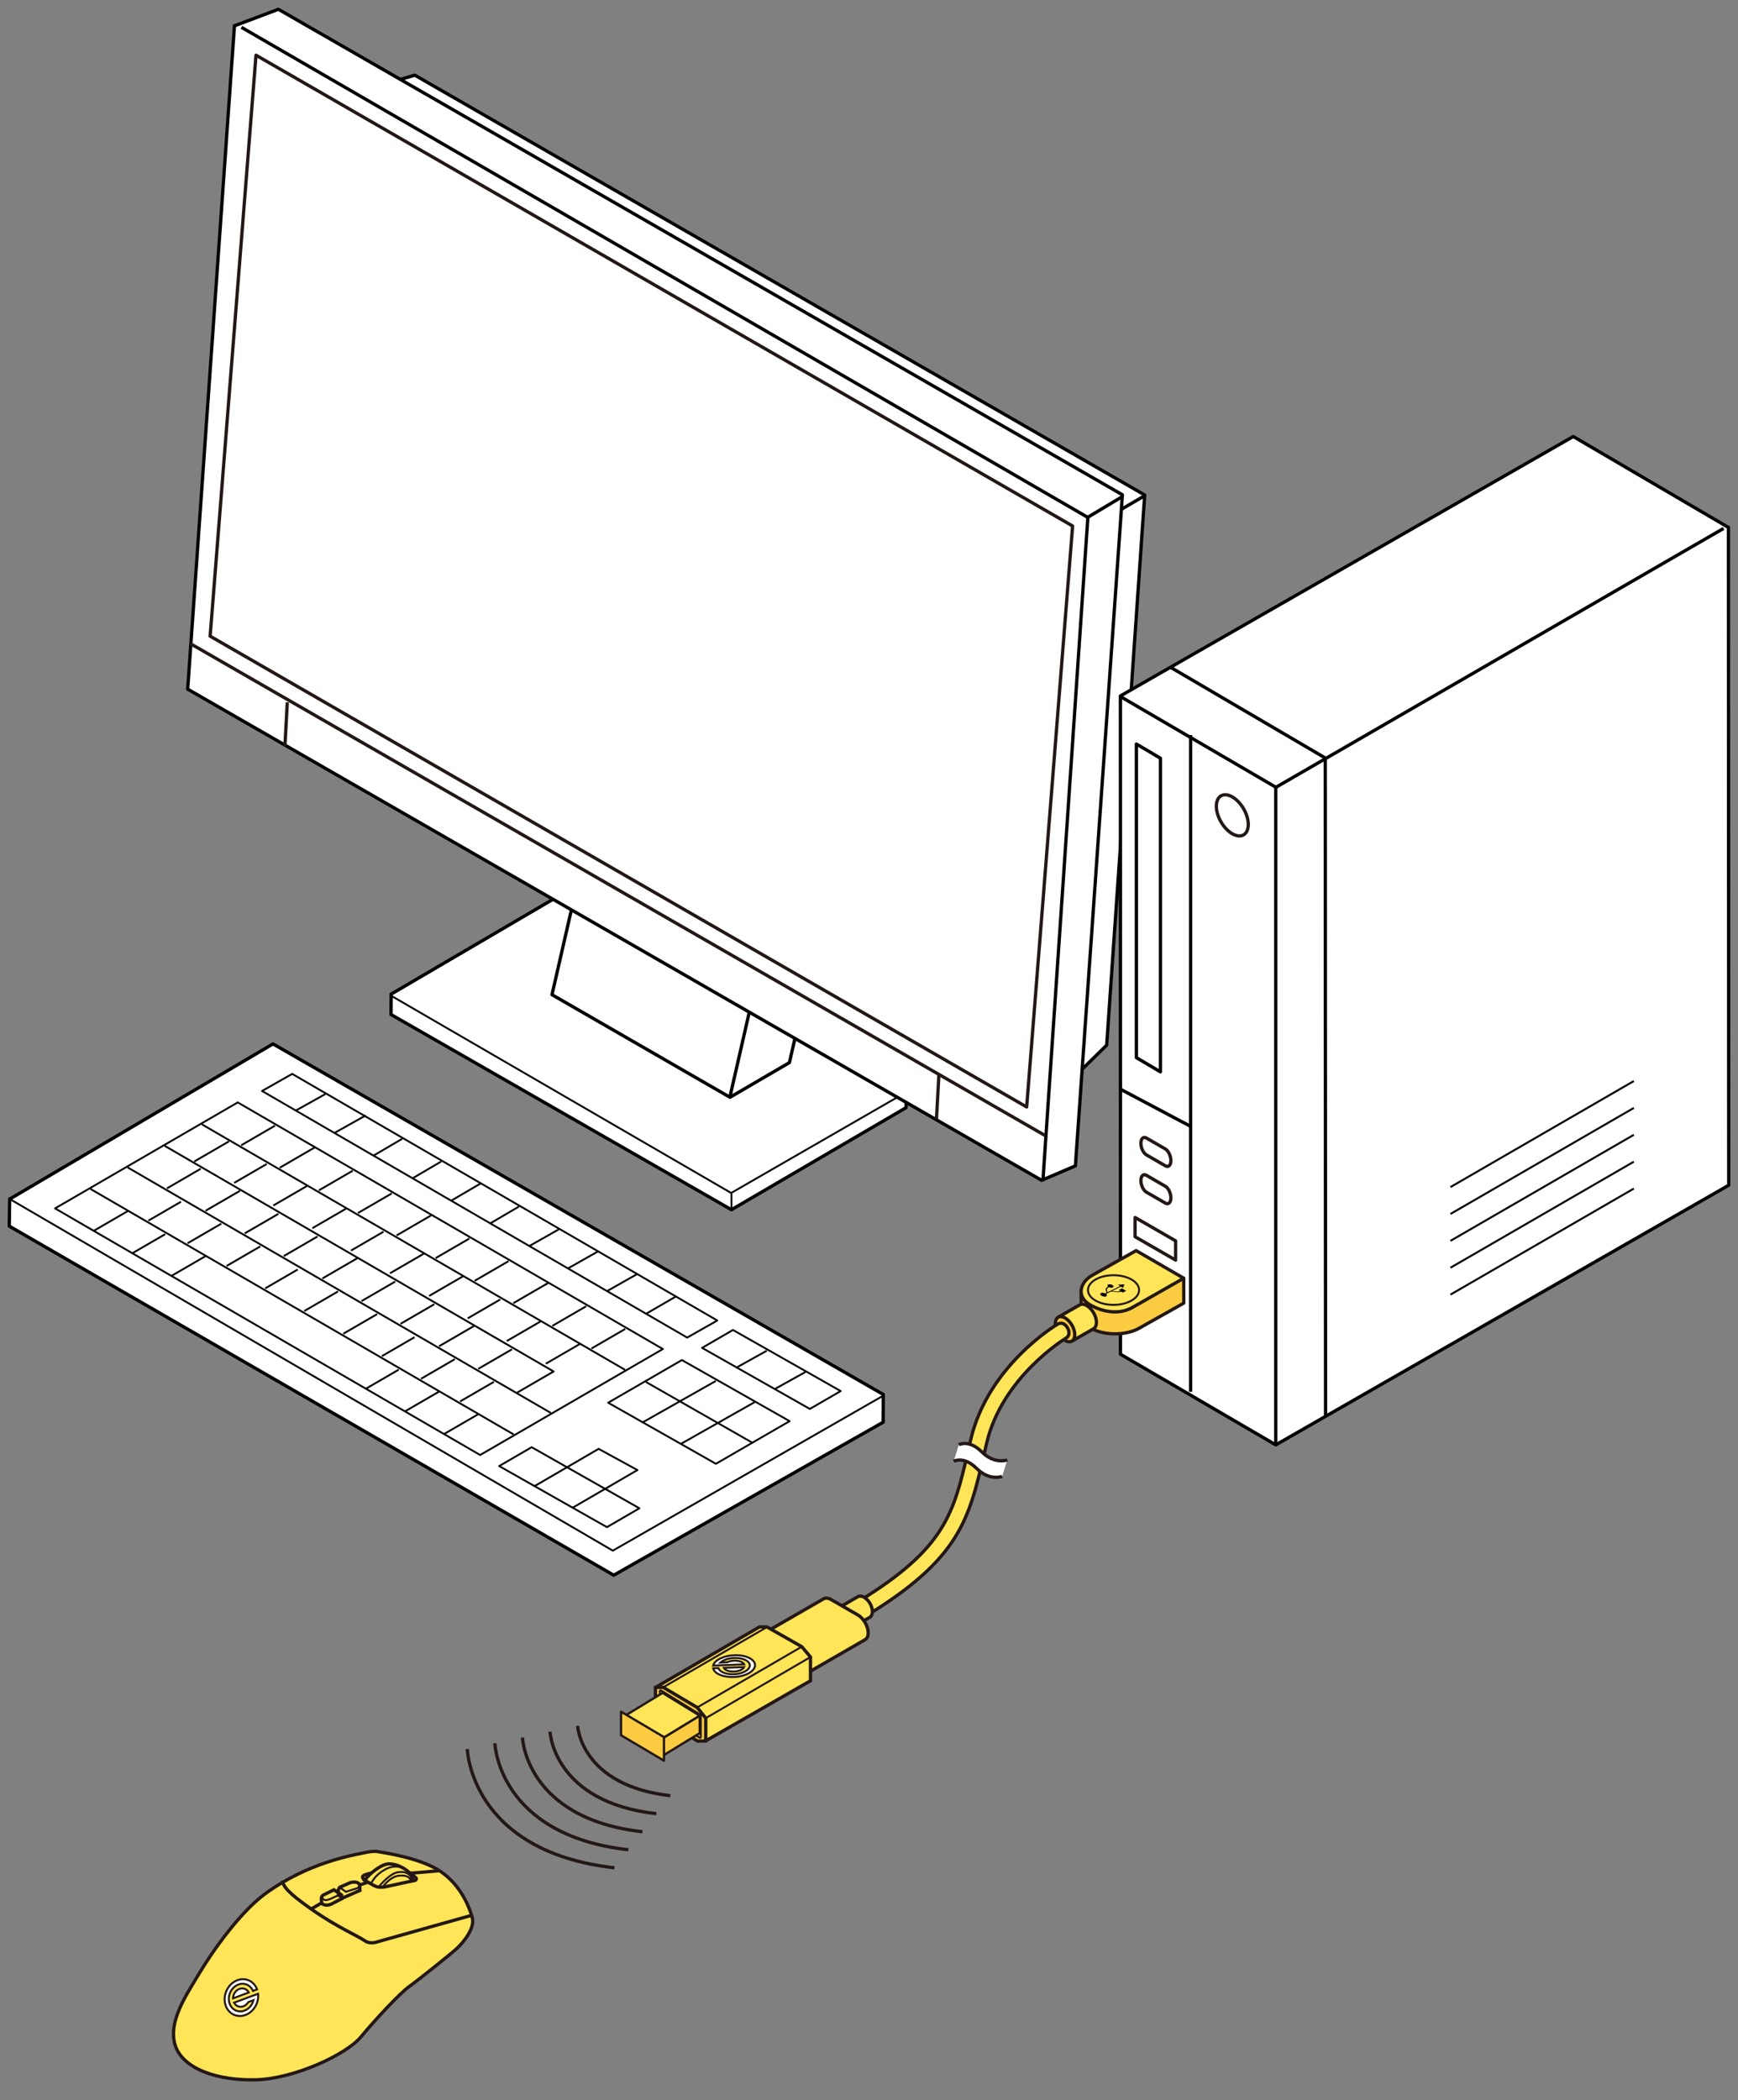 <?xml version="1.0" encoding="utf-8"?>
<!-- Generator: Adobe Illustrator 28.0.0, SVG Export Plug-In . SVG Version: 6.00 Build 0)  -->
<svg version="1.1" id="レイヤー_1" xmlns="http://www.w3.org/2000/svg" xmlns:xlink="http://www.w3.org/1999/xlink" x="0px"
	 y="0px" viewBox="0 0 375 453" enable-background="new 0 0 375 453" xml:space="preserve">
<rect x="0" y="0" width="375" height="453" fill="#808080" stroke="none"/>
<g>
	<g>
		<g>
			<polygon fill="#FFFFFF" stroke="#000000" stroke-width="0.709" stroke-linejoin="round" points="190.565,306.786 
				190.587,300.808 58.898,225.185 2.137,258.636 2.089,258.61 2,264.496 132.423,339.791 			"/>
		</g>
		<polyline fill="none" stroke="#000000" stroke-width="0.4" stroke-linejoin="round" points="190.586,301.062 132.222,334.498 
			2.204,258.705 		"/>
		<polygon fill="none" stroke="#000000" stroke-width="0.4" stroke-linejoin="round" points="131.219,302.586 154.467,315.761 
			170.372,306.563 147.127,293.386 		"/>
		
			<line fill="none" stroke="#000000" stroke-width="0.4" stroke-linejoin="round" x1="162.329" y1="311.214" x2="139.376" y2="298.112"/>
		
			<line fill="none" stroke="#000000" stroke-width="0.4" stroke-linejoin="round" x1="154.435" y1="297.901" x2="138.546" y2="306.891"/>
		<polygon fill="none" stroke="#000000" stroke-width="0.4" stroke-linejoin="round" points="107.705,316.25 130.952,329.427 
			137.961,325.361 114.716,312.184 		"/>
		<polyline fill="none" stroke="#000000" stroke-width="0.4" stroke-linejoin="round" points="115.233,320.639 129.165,312.54 
			137.532,317.113 123.599,325.212 		"/>
		
			<line fill="none" stroke="#000000" stroke-width="0.4" stroke-linejoin="round" x1="162.802" y1="302.473" x2="146.912" y2="311.464"/>
		<polygon fill="none" stroke="#000000" stroke-width="0.4" stroke-linejoin="round" points="151.488,290.755 174.735,303.929 
			181.39,300.073 158.144,286.895 		"/>
		
			<line fill="none" stroke="#000000" stroke-width="0.4" stroke-linejoin="round" x1="165.433" y1="291.374" x2="158.814" y2="295.059"/>
		
			<line fill="none" stroke="#000000" stroke-width="0.4" stroke-linejoin="round" x1="173.8" y1="295.947" x2="167.18" y2="299.632"/>
		<polygon fill="none" stroke="#000000" stroke-width="0.4" stroke-linejoin="round" points="11.876,260.67 103.599,313.867 
			143.021,291.005 51.298,237.806 		"/>
		<polygon fill="none" stroke="#000000" stroke-width="0.4" stroke-linejoin="round" points="56.541,235.34 148.264,288.536 
			154.765,284.852 63.042,231.653 		"/>
		
			<line fill="none" stroke="#000000" stroke-width="0.4" stroke-linejoin="round" x1="110.834" y1="309.435" x2="19.518" y2="256.469"/>
		
			<line fill="none" stroke="#000000" stroke-width="0.4" stroke-linejoin="round" x1="118.843" y1="304.785" x2="27.529" y2="251.824"/>
		<polyline fill="none" stroke="#000000" stroke-width="0.4" stroke-linejoin="round" points="35.541,247.177 119.452,295.848 
			111.602,300.399 		"/>
		
			<line fill="none" stroke="#000000" stroke-width="0.4" stroke-linejoin="round" x1="134.866" y1="295.495" x2="43.55" y2="242.532"/>
		<g>
			<g>
				
					<line fill="none" stroke="#000000" stroke-width="0.4" stroke-linejoin="round" x1="103.151" y1="305.086" x2="95.866" y2="309.311"/>
				
					<line fill="none" stroke="#000000" stroke-width="0.4" stroke-linejoin="round" x1="94.72" y1="300.197" x2="87.437" y2="304.42"/>
				
					<line fill="none" stroke="#000000" stroke-width="0.4" stroke-linejoin="round" x1="86.028" y1="295.458" x2="79.003" y2="299.532"/>
			</g>
			<g>
				
					<line fill="none" stroke="#000000" stroke-width="0.4" stroke-linejoin="round" x1="44.331" y1="270.972" x2="37.048" y2="275.197"/>
				
					<line fill="none" stroke="#000000" stroke-width="0.4" stroke-linejoin="round" x1="35.639" y1="266.233" x2="28.617" y2="270.304"/>
			</g>
			<g>
				
					<line fill="none" stroke="#000000" stroke-width="0.4" stroke-linejoin="round" x1="27.568" y1="261.249" x2="20.285" y2="265.472"/>
			</g>
		</g>
		<g>
			<g>
				
					<line fill="none" stroke="#000000" stroke-width="0.4" stroke-linejoin="round" x1="106.563" y1="298.083" x2="99.278" y2="302.311"/>
				
					<line fill="none" stroke="#000000" stroke-width="0.4" stroke-linejoin="round" x1="98.132" y1="293.195" x2="90.847" y2="297.42"/>
				
					<line fill="none" stroke="#000000" stroke-width="0.4" stroke-linejoin="round" x1="89.438" y1="288.456" x2="82.416" y2="292.529"/>
			</g>
			<g>
				
					<line fill="none" stroke="#000000" stroke-width="0.4" stroke-linejoin="round" x1="81.369" y1="283.474" x2="74.084" y2="287.697"/>
				
					<line fill="none" stroke="#000000" stroke-width="0.4" stroke-linejoin="round" x1="72.936" y1="278.581" x2="65.651" y2="282.808"/>
				
					<line fill="none" stroke="#000000" stroke-width="0.4" stroke-linejoin="round" x1="64.244" y1="273.844" x2="57.222" y2="277.918"/>
			</g>
			<g>
				
					<line fill="none" stroke="#000000" stroke-width="0.4" stroke-linejoin="round" x1="56.174" y1="268.86" x2="48.889" y2="273.086"/>
				
					<line fill="none" stroke="#000000" stroke-width="0.4" stroke-linejoin="round" x1="47.745" y1="263.969" x2="40.46" y2="268.195"/>
				
					<line fill="none" stroke="#000000" stroke-width="0.4" stroke-linejoin="round" x1="39.051" y1="259.231" x2="32.026" y2="263.304"/>
			</g>
		</g>
		<g>
			<g>
				
					<line fill="none" stroke="#000000" stroke-width="0.4" stroke-linejoin="round" x1="110.466" y1="291.063" x2="103.181" y2="295.287"/>
				
					<line fill="none" stroke="#000000" stroke-width="0.4" stroke-linejoin="round" x1="102.298" y1="286.02" x2="94.75" y2="290.398"/>
			</g>
			<g>
				
					<line fill="none" stroke="#000000" stroke-width="0.4" stroke-linejoin="round" x1="93.704" y1="281.34" x2="86.419" y2="285.566"/>
				
					<line fill="none" stroke="#000000" stroke-width="0.4" stroke-linejoin="round" x1="85.273" y1="276.45" x2="77.988" y2="280.677"/>
				
					<line fill="none" stroke="#000000" stroke-width="0.4" stroke-linejoin="round" x1="77.105" y1="271.409" x2="69.557" y2="275.786"/>
			</g>
			<g>
				
					<line fill="none" stroke="#000000" stroke-width="0.4" stroke-linejoin="round" x1="68.508" y1="266.729" x2="61.223" y2="270.954"/>
				
					<line fill="none" stroke="#000000" stroke-width="0.4" stroke-linejoin="round" x1="60.08" y1="261.838" x2="52.794" y2="266.064"/>
				
					<line fill="none" stroke="#000000" stroke-width="0.4" stroke-linejoin="round" x1="51.779" y1="256.871" x2="44.361" y2="261.175"/>
			</g>
			<g>
				
					<line fill="none" stroke="#000000" stroke-width="0.4" stroke-linejoin="round" x1="43.317" y1="252.115" x2="36.032" y2="256.341"/>
			</g>
		</g>
		<g>
			<g>
				
					<line fill="none" stroke="#000000" stroke-width="0.4" stroke-linejoin="round" x1="134.905" y1="286.668" x2="127.62" y2="290.894"/>
				
					<line fill="none" stroke="#000000" stroke-width="0.4" stroke-linejoin="round" x1="126.476" y1="281.778" x2="119.191" y2="286.005"/>
				
					<line fill="none" stroke="#000000" stroke-width="0.4" stroke-linejoin="round" x1="118.308" y1="276.737" x2="110.758" y2="281.112"/>
			</g>
			<g>
				
					<line fill="none" stroke="#000000" stroke-width="0.4" stroke-linejoin="round" x1="109.714" y1="272.055" x2="102.429" y2="276.28"/>
				
					<line fill="none" stroke="#000000" stroke-width="0.4" stroke-linejoin="round" x1="101.281" y1="267.164" x2="93.996" y2="271.391"/>
				
					<line fill="none" stroke="#000000" stroke-width="0.4" stroke-linejoin="round" x1="92.982" y1="262.199" x2="85.567" y2="266.501"/>
			</g>
			<g>
				
					<line fill="none" stroke="#000000" stroke-width="0.4" stroke-linejoin="round" x1="84.518" y1="257.443" x2="77.233" y2="261.668"/>
				
					<line fill="none" stroke="#000000" stroke-width="0.4" stroke-linejoin="round" x1="76.087" y1="252.552" x2="68.802" y2="256.778"/>
				
					<line fill="none" stroke="#000000" stroke-width="0.4" stroke-linejoin="round" x1="68.05" y1="247.435" x2="60.371" y2="251.889"/>
			</g>
			<g>
				
					<line fill="none" stroke="#000000" stroke-width="0.4" stroke-linejoin="round" x1="59.325" y1="242.83" x2="52.04" y2="247.057"/>
			</g>
		</g>
		<g>
			<g>
				
					<line fill="none" stroke="#000000" stroke-width="0.4" stroke-linejoin="round" x1="145.787" y1="279.699" x2="139.42" y2="283.392"/>
				
					<line fill="none" stroke="#000000" stroke-width="0.4" stroke-linejoin="round" x1="137.341" y1="274.907" x2="130.991" y2="278.503"/>
				
					<line fill="none" stroke="#000000" stroke-width="0.4" stroke-linejoin="round" x1="129.173" y1="269.866" x2="122.558" y2="273.61"/>
			</g>
			<g>
				
					<line fill="none" stroke="#000000" stroke-width="0.4" stroke-linejoin="round" x1="120.579" y1="265.184" x2="114.229" y2="268.778"/>
				
					<line fill="none" stroke="#000000" stroke-width="0.4" stroke-linejoin="round" x1="111.968" y1="260.269" x2="105.796" y2="263.889"/>
				
					<line fill="none" stroke="#000000" stroke-width="0.4" stroke-linejoin="round" x1="103.67" y1="255.305" x2="97.367" y2="258.998"/>
			</g>
			<g>
				
					<line fill="none" stroke="#000000" stroke-width="0.4" stroke-linejoin="round" x1="95.206" y1="250.549" x2="89.033" y2="254.166"/>
				
					<line fill="none" stroke="#000000" stroke-width="0.4" stroke-linejoin="round" x1="86.775" y1="245.658" x2="80.602" y2="249.275"/>
				
					<line fill="none" stroke="#000000" stroke-width="0.4" stroke-linejoin="round" x1="78.907" y1="240.616" x2="72.171" y2="244.387"/>
			</g>
			<g>
				
					<line fill="none" stroke="#000000" stroke-width="0.4" stroke-linejoin="round" x1="70.182" y1="236.011" x2="63.84" y2="239.555"/>
			</g>
		</g>
		<g>
			<g>
				
					<line fill="none" stroke="#000000" stroke-width="0.4" stroke-linejoin="round" x1="125.063" y1="289.941" x2="117.778" y2="294.167"/>
				
					<line fill="none" stroke="#000000" stroke-width="0.4" stroke-linejoin="round" x1="116.634" y1="285.053" x2="109.349" y2="289.276"/>
				
					<line fill="none" stroke="#000000" stroke-width="0.4" stroke-linejoin="round" x1="107.94" y1="280.312" x2="100.915" y2="284.387"/>
			</g>
			<g>
				
					<line fill="none" stroke="#000000" stroke-width="0.4" stroke-linejoin="round" x1="99.871" y1="275.328" x2="92.586" y2="279.553"/>
				
					<line fill="none" stroke="#000000" stroke-width="0.4" stroke-linejoin="round" x1="91.438" y1="270.439" x2="84.153" y2="274.662"/>
				
					<line fill="none" stroke="#000000" stroke-width="0.4" stroke-linejoin="round" x1="82.746" y1="265.7" x2="75.722" y2="269.774"/>
			</g>
			<g>
				
					<line fill="none" stroke="#000000" stroke-width="0.4" stroke-linejoin="round" x1="74.676" y1="260.716" x2="67.391" y2="264.941"/>
				
					<line fill="none" stroke="#000000" stroke-width="0.4" stroke-linejoin="round" x1="66.245" y1="255.825" x2="58.96" y2="260.053"/>
				
					<line fill="none" stroke="#000000" stroke-width="0.4" stroke-linejoin="round" x1="57.553" y1="251.089" x2="50.528" y2="255.16"/>
			</g>
		</g>
		
			<line fill="none" stroke="#000000" stroke-width="0.4" stroke-linejoin="round" x1="49.406" y1="246.209" x2="41.925" y2="250.547"/>
	</g>
	<g>
		<g>
			<polygon fill="#FFFFFF" stroke="#000000" stroke-width="0.709" stroke-linejoin="round" points="195.492,238.942 
				195.505,235.448 121.212,192.881 84.423,214.432 84.399,214.419 84.36,218.842 157.819,260.955 			"/>
			<polyline fill="none" stroke="#000000" stroke-width="0.4" stroke-linejoin="round" points="195.213,235.77 157.758,257.341 
				84.234,214.698 			"/>
			
				<line fill="none" stroke="#000000" stroke-width="0.4" stroke-linejoin="round" x1="157.822" y1="257.467" x2="157.822" y2="260.828"/>
		</g>
		<g>
			<g>
				<polygon fill="#FFFFFF" stroke="#000000" stroke-width="0.709" stroke-linejoin="round" points="170.329,229.22 
					181.417,180.581 144.028,159.17 131.233,166.668 130.212,165.958 119.101,214.571 157.507,236.703 				"/>
			</g>
			
				<line fill="none" stroke="#000000" stroke-width="0.709" stroke-linejoin="round" x1="168.591" y1="188.043" x2="157.507" y2="236.562"/>
		</g>
		<g>
			<g>
				<g>
					<polygon fill="#FFFFFF" stroke="#000000" stroke-width="0.709" stroke-linejoin="round" points="238.782,225.457 
						246.984,106.777 89.501,16.215 61.85,24.326 57.566,28.893 47.628,149.297 217.981,245.861 					"/>
				</g>
				
					<line fill="none" stroke="#000000" stroke-width="0.709" stroke-linejoin="round" x1="207.84" y1="129.765" x2="246.93" y2="106.962"/>
			</g>
		</g>
		<g>
			<g>
				<g>
					<polygon fill="#FFFFFF" stroke="#000000" stroke-width="0.709" stroke-linejoin="round" points="232.032,251.492 
						242.176,106.732 60.065,2 50.637,5.559 50.59,5.533 40.495,148.659 224.74,254.605 					"/>
				</g>
				<polyline fill="none" stroke="#000000" stroke-width="0.709" stroke-linejoin="round" points="52.09,5.889 234.687,111.596 
					242.15,107.127 				"/>
				
					<line fill="none" stroke="#000000" stroke-width="0.709" stroke-linejoin="round" x1="234.741" y1="111.3" x2="225.048" y2="254.368"/>
			</g>
		</g>
		<polygon fill="#FFFFFF" stroke="#231815" stroke-width="0.709" stroke-linejoin="round" points="221.52,238.792 45.341,137.23 
			55.235,11.907 231.43,113.467 		"/>
		
			<line fill="#FFFFFF" stroke="#231815" stroke-width="0.709" stroke-linejoin="round" x1="225.455" y1="244.927" x2="41.078" y2="138.844"/>
		
			<line fill="none" stroke="#231815" stroke-width="0.709" stroke-linejoin="round" x1="202.578" y1="231.85" x2="202.063" y2="241.362"/>
		
			<line fill="none" stroke="#231815" stroke-width="0.709" stroke-linejoin="round" x1="61.988" y1="151.504" x2="61.473" y2="161.015"/>
	</g>
	<g>
		<path fill="none" stroke="#231815" stroke-width="0.709" stroke-linejoin="round" d="M124.629,372.302
			c0,0,0.689,12.872,20.006,15.052"/>
		<path fill="none" stroke="#231815" stroke-width="0.709" stroke-linejoin="round" d="M118.678,373.551
			c0,0,0.678,15.18,22.943,17.693"/>
		<path fill="none" stroke="#231815" stroke-width="0.709" stroke-linejoin="round" d="M112.727,374.8
			c0,0,0.667,17.488,25.88,20.333"/>
		<path fill="none" stroke="#231815" stroke-width="0.709" stroke-linejoin="round" d="M106.776,376.049
			c0,0,0.656,19.796,28.817,22.974"/>
		<path fill="none" stroke="#231815" stroke-width="0.709" stroke-linejoin="round" d="M100.825,377.298
			c0,0,0.645,22.104,31.754,25.614"/>
	</g>
	<g>
		<g>
			<g>
				<polygon fill="#FFFFFF" stroke="#000000" stroke-width="0.709" stroke-linejoin="round" points="241.76,292.128 
					241.745,150.125 339.459,94.163 372.898,113.759 372.933,113.739 373,255.671 275.267,311.68 				"/>
			</g>
			<polyline fill="none" stroke="#000000" stroke-width="0.709" stroke-linejoin="round" points="371.888,113.988 275.301,169.83 
				241.792,150.28 			"/>
			
				<line fill="none" stroke="#000000" stroke-width="0.709" stroke-linejoin="round" x1="275.264" y1="169.627" x2="275.264" y2="311.31"/>
		</g>
		<polygon fill="#FFFFFF" stroke="#231815" stroke-width="0.709" stroke-linejoin="round" points="253.651,280.231 
			253.657,276.079 244.912,271.036 244.904,275.187 		"/>
		<polygon fill="#FFFFFF" stroke="#231815" stroke-width="0.709" stroke-linejoin="round" points="253.651,271.822 253.657,267.67 
			244.912,262.627 244.904,266.778 		"/>
		
			<line fill="none" stroke="#000000" stroke-width="0.709" stroke-linejoin="round" x1="256.9" y1="158.548" x2="256.9" y2="300.233"/>
		
			<line fill="none" stroke="#000000" stroke-width="0.709" stroke-linejoin="round" x1="256.9" y1="242.98" x2="241.772" y2="234.962"/>
		<polyline fill="none" stroke="#000000" stroke-width="0.709" stroke-linejoin="round" points="252.468,143.892 285.907,163.487 
			285.942,163.468 286.009,305.399 		"/>
		<polygon fill="#FFFFFF" stroke="#000000" stroke-width="0.709" stroke-linejoin="round" points="250.376,231.214 
			245.191,228.148 245.191,160.492 250.376,163.557 		"/>
		
			<ellipse transform="matrix(0.866 -0.5 0.5 0.866 -52.319 156.513)" fill="#FFFFFF" stroke="#231815" stroke-width="0.709" stroke-linejoin="round" cx="265.897" cy="175.885" rx="2.819" ry="4.861"/>
		<path fill="none" stroke="#231815" stroke-width="0.709" stroke-miterlimit="10" d="M247.347,257.162l4.106,2.373
			c0.65,0.379,1.183-0.129,1.183-1.128l0,0c0-0.999-0.532-2.126-1.183-2.505l-4.106-2.373c-0.65-0.379-1.183,0.129-1.183,1.128l0,0
			C246.164,255.656,246.696,256.783,247.347,257.162z"/>
		<path fill="none" stroke="#231815" stroke-width="0.709" stroke-miterlimit="10" d="M247.347,249.118l4.106,2.373
			c0.65,0.379,1.183-0.129,1.183-1.128l0,0c0-0.999-0.532-2.126-1.183-2.505l-4.106-2.373c-0.65-0.379-1.183,0.129-1.183,1.128l0,0
			C246.164,247.613,246.696,248.74,247.347,249.118z"/>
		<g>
			
				<line fill="none" stroke="#000000" stroke-width="0.425" stroke-linejoin="round" x1="352.524" y1="256.393" x2="312.961" y2="279.267"/>
			
				<line fill="none" stroke="#000000" stroke-width="0.425" stroke-linejoin="round" x1="352.524" y1="250.594" x2="312.961" y2="273.467"/>
			
				<line fill="none" stroke="#000000" stroke-width="0.425" stroke-linejoin="round" x1="352.524" y1="244.795" x2="312.961" y2="267.668"/>
			
				<line fill="none" stroke="#000000" stroke-width="0.425" stroke-linejoin="round" x1="352.524" y1="238.996" x2="312.961" y2="261.869"/>
			
				<line fill="none" stroke="#000000" stroke-width="0.425" stroke-linejoin="round" x1="352.524" y1="233.197" x2="312.961" y2="256.07"/>
		</g>
	</g>
	<g>
		<path fill="#FBCC41" stroke="#231815" stroke-width="0.709" stroke-linejoin="round" d="M233.258,278.271l0.057,5.56
			c-0.323,1.001,0.532,1.812,1.914,2.614c2.954,1.713,7.743,1.713,10.696,0l9.493-5.348l-0.012-5.355l-19.365,1.736"/>
		<path fill="#FFE557" stroke="#231815" stroke-width="0.709" stroke-linejoin="round" d="M245.138,269.777l-9.493,5.326
			c-2.837,1.646-3.309,4.707-0.472,6.353c2.837,1.646,6.406,2.185,9.244,0.539l10.997-6.26L245.138,269.777z"/>
		<path fill="none" stroke="#231815" stroke-width="0.425" d="M236.361,280.543c2.157,1.246,5.645,1.246,7.802-0.003
			c2.151-1.246,2.151-3.273,0-4.519c-2.157-1.249-5.65-1.249-7.802,0C234.209,277.267,234.209,279.294,236.361,280.543z"/>
		<g>
			<path fill="#FFE557" stroke="#231815" stroke-width="0.709" stroke-linejoin="round" d="M228.216,284.199l4.761-2.723
				c0.824-0.477,2.16,0.293,2.982,1.716c0.82,1.425,0.819,2.964-0.01,3.445l-4.646,2.654"/>
			<path fill="#FBCC41" stroke="#231815" stroke-width="0.709" d="M231.9,287.933c-0.002,1.34-0.947,1.885-2.106,1.216
				c-1.161-0.666-2.099-2.295-2.095-3.634c0.003-1.341,0.947-1.884,2.109-1.217C230.965,284.967,231.907,286.597,231.9,287.933z"/>
			<g>
				<g>
					<path fill="#322A29" stroke="#231815" stroke-width="0.709" d="M231.232,283.42L231.232,283.42L231.232,283.42z"/>
				</g>
			</g>
		</g>
		<path d="M238.682,279.129c0.217,0.18,0.225,0.394,0.005,0.505c-0.256,0.125-0.714,0.07-1.023-0.122
			c-0.311-0.192-0.357-0.452-0.104-0.577c0.221-0.112,0.606-0.081,0.911,0.063c0.005,0.002,0.012,0.006,0.025,0.002l0.259-0.131
			c0.01-0.007,0.012-0.015,0.012-0.02c-0.077-0.156-0.203-0.513-0.19-0.777c0.015-0.268,0.343-0.436,0.515-0.522
			c0.004-0.002,0.001-0.007-0.002-0.01c-0.188-0.162-0.193-0.35,0.004-0.447c0.23-0.113,0.64-0.065,0.919,0.109
			c0.283,0.173,0.324,0.407,0.094,0.518c-0.2,0.099-0.535,0.073-0.807-0.047c-0.005-0.004-0.01-0.005-0.019-0.002
			c-0.165,0.083-0.441,0.227-0.455,0.466c-0.012,0.204,0.063,0.465,0.125,0.622c0.005,0.004,0.005,0.007,0.014,0.005l2.703-1.335
			c0.006-0.004,0.003-0.009-0.008-0.015l-0.393-0.244c-0.032-0.021-0.03-0.041,0.011-0.042l1.275-0.069
			c0.04-0.002,0.065,0.013,0.055,0.035l-0.269,0.694c-0.006,0.021-0.039,0.021-0.071,0.002l-0.394-0.243
			c-0.01-0.006-0.015-0.006-0.026-0.004l-1.891,0.936c-0.009,0.005-0.001,0.011,0.01,0.012c0,0,0.846,0.102,1.133,0.109
			c0.276,0.009,0.519-0.056,0.624-0.105c0.004-0.003,0.001-0.006-0.004-0.011l-0.272-0.168c-0.036-0.022-0.043-0.05-0.013-0.064
			l0.619-0.305c0.025-0.014,0.078-0.008,0.109,0.015l0.758,0.468c0.034,0.021,0.038,0.049,0.012,0.062l-0.618,0.305
			c-0.028,0.014-0.078,0.008-0.112-0.013l-0.264-0.165c-0.006-0.004-0.018-0.006-0.024-0.002c-0.12,0.056-0.396,0.132-0.717,0.122
			c-0.33-0.009-1.441-0.147-1.441-0.147c-0.014-0.002-0.025,0-0.041,0.006l-1.039,0.515
			C238.674,279.118,238.675,279.124,238.682,279.129z"/>
		<path fill="#FFE557" stroke="#231815" stroke-width="0.709" stroke-miterlimit="10" d="M185.976,348.817
			c0.311,0,0.627-0.083,0.913-0.257c20.232-12.325,22.202-20.853,25.466-34.981l0.529-2.274
			c3.352-14.305,16.958-22.55,17.096-22.632c0.834-0.497,0.814-1.455,0.317-2.289c-0.496-0.834-1.282-1.226-2.115-0.73
			c-0.612,0.364-15.03,9.107-18.719,24.849l-0.53,2.285c-3.16,13.68-4.901,21.215-23.871,32.772
			c-0.828,0.505-1.091,1.586-0.586,2.414C184.805,348.517,185.384,348.817,185.976,348.817z"/>
		<g>
			<g>
				<path fill="#FFE557" stroke="#231815" stroke-width="0.709" stroke-linejoin="round" d="M183.538,351.262l4.119-2.378
					c0.742-0.43,0.769-1.776,0.059-3.004c-0.713-1.227-1.891-1.874-2.635-1.444l-3.847,2.222"/>
			</g>
			<g>
				<path fill="#FFE557" stroke="#231815" stroke-width="0.709" d="M173.597,361.234l13.066-7.533
					c0.408-0.232,0.664-0.735,0.664-1.456l0,0c0.004-1.428-0.999-3.163-2.238-3.874l-5.786-3.335
					c-0.622-0.357-1.183-0.388-1.59-0.154l-12.826,7.395"/>
				<path fill="#FFFFFF" stroke="#231815" stroke-width="0.709" d="M174.493,359.648c0.002-1.43-0.997-3.165-2.236-3.876
					l-5.79-3.333c-1.237-0.714-2.247-0.132-2.247,1.295l0,0c-0.005,1.43,1,3.165,2.234,3.876l5.793,3.337
					C173.484,361.657,174.49,361.075,174.493,359.648L174.493,359.648z"/>
			</g>
			<g>
				<path fill="#FFFFFF" stroke="#231815" stroke-width="0.709" d="M166.695,362.374l5.057-2.955
					c0.189-0.109,0.306-0.34,0.307-0.671l0,0c0.001-0.658-0.462-1.458-1.031-1.787l-3.793-2.293
					c-0.286-0.165-0.546-0.18-0.733-0.071l-4.944,2.893"/>
				<path fill="#FFFFFF" stroke="#231815" stroke-width="0.709" d="M167.11,361.643c0.001-0.657-0.46-1.457-1.029-1.787
					l-3.794-2.292c-0.57-0.329-1.035-0.061-1.035,0.598l0,0c-0.002,0.657,0.461,1.458,1.032,1.785l3.79,2.295
					C166.646,362.569,167.11,362.302,167.11,361.643L167.11,361.643z"/>
			</g>
		</g>
		<polyline fill="#FFE557" stroke="#231815" stroke-width="0.709" stroke-miterlimit="10" points="152.428,375.433 
			174.875,362.563 174.875,357.443 172.995,355.214 165.506,350.965 163.904,350.93 141.421,364.009 		"/>
		<polygon fill="#FBCC41" stroke="#231815" stroke-width="0.709" stroke-miterlimit="10" points="141.421,364.009 141.421,368.99 
			143.041,371.079 150.529,375.59 152.277,375.551 152.277,370.632 150.448,368.336 143.093,363.974 		"/>
		
			<line fill="none" stroke="#231815" stroke-width="0.425" stroke-miterlimit="10" x1="143.093" y1="363.974" x2="165.506" y2="350.965"/>
		
			<line fill="none" stroke="#231815" stroke-width="0.425" stroke-miterlimit="10" x1="150.487" y1="368.29" x2="172.995" y2="355.214"/>
		
			<line fill="none" stroke="#231815" stroke-width="0.425" stroke-miterlimit="10" x1="152.277" y1="370.632" x2="174.875" y2="357.443"/>
		<g>
			<path fill="none" stroke="#231815" stroke-width="0.425" stroke-miterlimit="10" d="M142.675,369.748l8.237,5.077
				c0.163,0.1,0.296,0.049,0.296-0.114v-4.469c0-0.163-0.133-0.378-0.296-0.479l-8.237-5.077c-0.163-0.1-0.296-0.049-0.296,0.114
				v4.469C142.379,369.432,142.513,369.648,142.675,369.748z"/>
			<path fill="none" stroke="#231815" stroke-width="0.425" stroke-miterlimit="10" d="M145.801,366.614v1.392
				c0,0.163,0.133,0.378,0.296,0.479l5.111,3.15"/>
			<path fill="none" stroke="#231815" stroke-width="0.425" stroke-miterlimit="10" d="M146.359,366.99v0.74
				c0,0.163,0.133,0.378,0.296,0.479l4.532,2.793"/>
			
				<line fill="none" stroke="#231815" stroke-width="0.425" stroke-miterlimit="10" x1="145.688" y1="368.33" x2="142.998" y2="369.579"/>
		</g>
		<g>
			<polygon fill="#FBCC41" stroke="#231815" stroke-width="0.5" stroke-linejoin="round" points="142.699,378.928 150.981,373.861 
				150.97,370.094 142.676,375.139 			"/>
			<polygon fill="#FFE557" stroke="#231815" stroke-width="0.5" stroke-linejoin="round" points="150.965,370.093 142.671,375.143 
				134.485,370.337 142.961,365.177 			"/>
			<polygon fill="#FBCC41" stroke="#231815" stroke-width="0.5" stroke-linejoin="round" points="133.995,374.32 143.261,379.803 
				143.261,374.718 133.995,369.234 			"/>
		</g>
		<g>
			<path fill="#FFFFFF" d="M216.239,318.441c0,0-2.687,1.072-5.494-1.713c-2.806-2.787-4.959-1.547-4.959-1.547l1.113-3.568
				c0,0,2.152-1.241,4.959,1.546c2.807,2.787,5.494,1.714,5.494,1.714L216.239,318.441z"/>
			<path fill="none" stroke="#231815" stroke-width="0.709" d="M206.886,311.655c0,0,2.152-1.241,4.959,1.546
				c2.807,2.787,5.494,1.714,5.494,1.714"/>
			<path fill="none" stroke="#231815" stroke-width="0.709" d="M205.773,315.222c0,0,2.152-1.24,4.959,1.546
				c2.807,2.786,5.494,1.713,5.494,1.713"/>
		</g>
		<g>
			<path fill="#FFFFFF" stroke="#231815" stroke-width="0.425" stroke-miterlimit="10" d="M160.577,359.021
				c-0.246-0.494-1.133-0.832-2.189-0.789c-0.575,0.024-1.101,0.155-1.503,0.354l-1.449,0.059c0.596-0.549,1.701-0.948,2.958-0.999
				c1.88-0.077,3.4,0.65,3.388,1.62c-0.01,0.969-1.548,1.821-3.427,1.896c-1.685,0.069-3.081-0.509-3.342-1.328l-1.148,0.046
				c0.266,1.145,2.165,1.962,4.482,1.868c2.508-0.102,4.554-1.234,4.569-2.529c0.015-1.295-2.007-2.262-4.515-2.16
				c-2.316,0.094-4.236,1.067-4.529,2.234L160.577,359.021z"/>
			<path fill="#FFFFFF" stroke="#231815" stroke-width="0.425" stroke-miterlimit="10" d="M160.571,359.607l-4.399,0.179
				c0.247,0.495,1.134,0.832,2.19,0.79C159.418,360.533,160.313,360.123,160.571,359.607z"/>
		</g>
	</g>
	<g>
		<g>
			<path fill="#FFE557" stroke="#231815" stroke-width="0.709" stroke-miterlimit="10" d="M57.335,408.43
				c-5.546,4.008-11.576,12.613-14.319,17.215c-2.743,4.602-6.842,10.444-5.206,15.565c1.636,5.121,9.233,7.669,17.489,7.429
				c8.257-0.24,19.431-5.457,22.57-9.241s8.359-9.381,10.359-10.824c2-1.443,9.349-7.287,10.523-8.429
				c1.173-1.142,3.777-4.171,3.152-6.46c-0.625-2.289-2.433-6.944-6.793-9.955c-4.36-3.011-12.75-4.152-13.591-4.312
				c-0.84-0.16-2.042,0.055-3.056,0.274C75.874,400.251,66.517,401.794,57.335,408.43z"/>
			<path fill="none" stroke="#231815" stroke-width="0.709" stroke-miterlimit="10" d="M101.752,413.165l-20.401,5.735
				c0,0-1.468,0.597-2.701-0.291c-1.233-0.887-6.03-2.963-11.339-6.685s-6.051-4.888-6.433-6.221"/>
			
				<line fill="none" stroke="#231815" stroke-width="0.709" stroke-miterlimit="10" x1="94.58" y1="403.562" x2="88.621" y2="404.074"/>
			<path fill="none" stroke="#231815" stroke-width="0.709" stroke-miterlimit="10" d="M89.072,405.722
				c0,0-0.062-1.044-0.891-1.882c-0.829-0.837-2.621-1.77-4.2-1.785c-1.579-0.016-4.272,2.063-5.281,3.538
				c0,0,1.261,0.763,1.921,1.113c0.66,0.35,1.252,0.487,2.393,0.33L89.072,405.722z"/>
			<path fill="none" stroke="#231815" stroke-width="0.709" stroke-miterlimit="10" d="M78.7,405.593
				c-0.569-0.414-0.713-0.917,0.089-1.179c0.474-0.155,1.156-0.379,1.352-0.375"/>
			<path fill="none" stroke="#231815" stroke-width="0.709" stroke-miterlimit="10" d="M89.072,405.722l0.462-0.075
				c0,0,0.549-0.262,0.199-0.59s-1.552-1.216-1.552-1.216"/>
			
				<line fill="none" stroke="#231815" stroke-width="0.709" stroke-miterlimit="10" x1="79.389" y1="406.005" x2="77.432" y2="406.676"/>
			
				<line fill="none" stroke="#231815" stroke-width="0.709" stroke-miterlimit="10" x1="69.221" y1="410.576" x2="67.143" y2="411.806"/>
			<path fill="none" stroke="#231815" stroke-width="0.425" stroke-miterlimit="10" d="M88.763,404.954
				c-0.583-0.883-1.479-1.341-3.003-1.066c-1.524,0.275-3.517,2.424-4.057,3.182"/>
			<path fill="none" stroke="#231815" stroke-width="0.425" stroke-miterlimit="10" d="M87.221,403.098
				c-0.75-0.408-2.252-0.872-4.171,0.2c-1.918,1.071-2.464,2.149-3.065,3.055"/>
			<path fill="none" stroke="#231815" stroke-width="0.425" stroke-miterlimit="10" d="M88.8,405.781
				c-0.408-0.816-1.027-1.352-2.763-1.163c-1.735,0.189-3.235,2.053-3.432,2.464"/>
			<path fill="none" stroke="#231815" stroke-width="0.709" stroke-miterlimit="10" d="M77.666,407.792l-3.682,1.615l-0.93-0.573
				l-0.065-1.167l0.293-0.547l2.185-0.956c0.55-0.247,2.124-0.385,2.156,0.691L77.666,407.792z"/>
			<path fill="none" stroke="#231815" stroke-width="0.709" stroke-miterlimit="10" d="M72.045,407.664l1.657,1.106l0.085,0.782
				l-2.348,1.207c-0.764,0.33-1.587,0.246-2.033-0.187l-0.074-0.952c0,0-0.096-0.643,0.577-0.909L72.045,407.664z"/>
			<path fill="none" stroke="#231815" stroke-width="0.425" stroke-miterlimit="10" d="M73.282,407.12l1.344,0.961l2.392-0.746
				c0,0,0.941-0.526,0.291-1.104"/>
			<path fill="none" stroke="#231815" stroke-width="0.425" stroke-miterlimit="10" d="M73.478,408.62l-2.12,0.971
				c-0.856,0.363-1.259,0.344-1.512,0.167c-0.253-0.177-0.509-0.711-0.224-0.88"/>
		</g>
		<g>
			<path fill="#FFFFFF" stroke="#231815" stroke-width="0.425" stroke-miterlimit="10" d="M50.498,432.011
				c0.383,0.734,1.212,1.076,2.029,0.771c0.445-0.167,0.811-0.493,1.052-0.901l1.122-0.418c-0.262,1.009-0.982,1.893-1.956,2.256
				c-1.455,0.543-2.932-0.278-3.292-1.829c-0.361-1.55,0.53-3.253,1.984-3.794c1.305-0.486,2.626,0.123,3.145,1.374l0.889-0.33
				c-0.646-1.769-2.457-2.649-4.251-1.981c-1.942,0.724-3.126,2.989-2.646,5.059c0.481,2.071,2.446,3.162,4.388,2.439
				c1.793-0.668,2.939-2.65,2.727-4.58L50.498,432.011z"/>
			<path fill="#FFFFFF" stroke="#231815" stroke-width="0.425" stroke-miterlimit="10" d="M50.279,431.074l3.406-1.269
				c-0.383-0.734-1.212-1.075-2.03-0.771C50.838,429.339,50.287,430.193,50.279,431.074z"/>
		</g>
	</g>
</g>
<g>
</g>
<g>
</g>
<g>
</g>
<g>
</g>
<g>
</g>
<g>
</g>
</svg>
